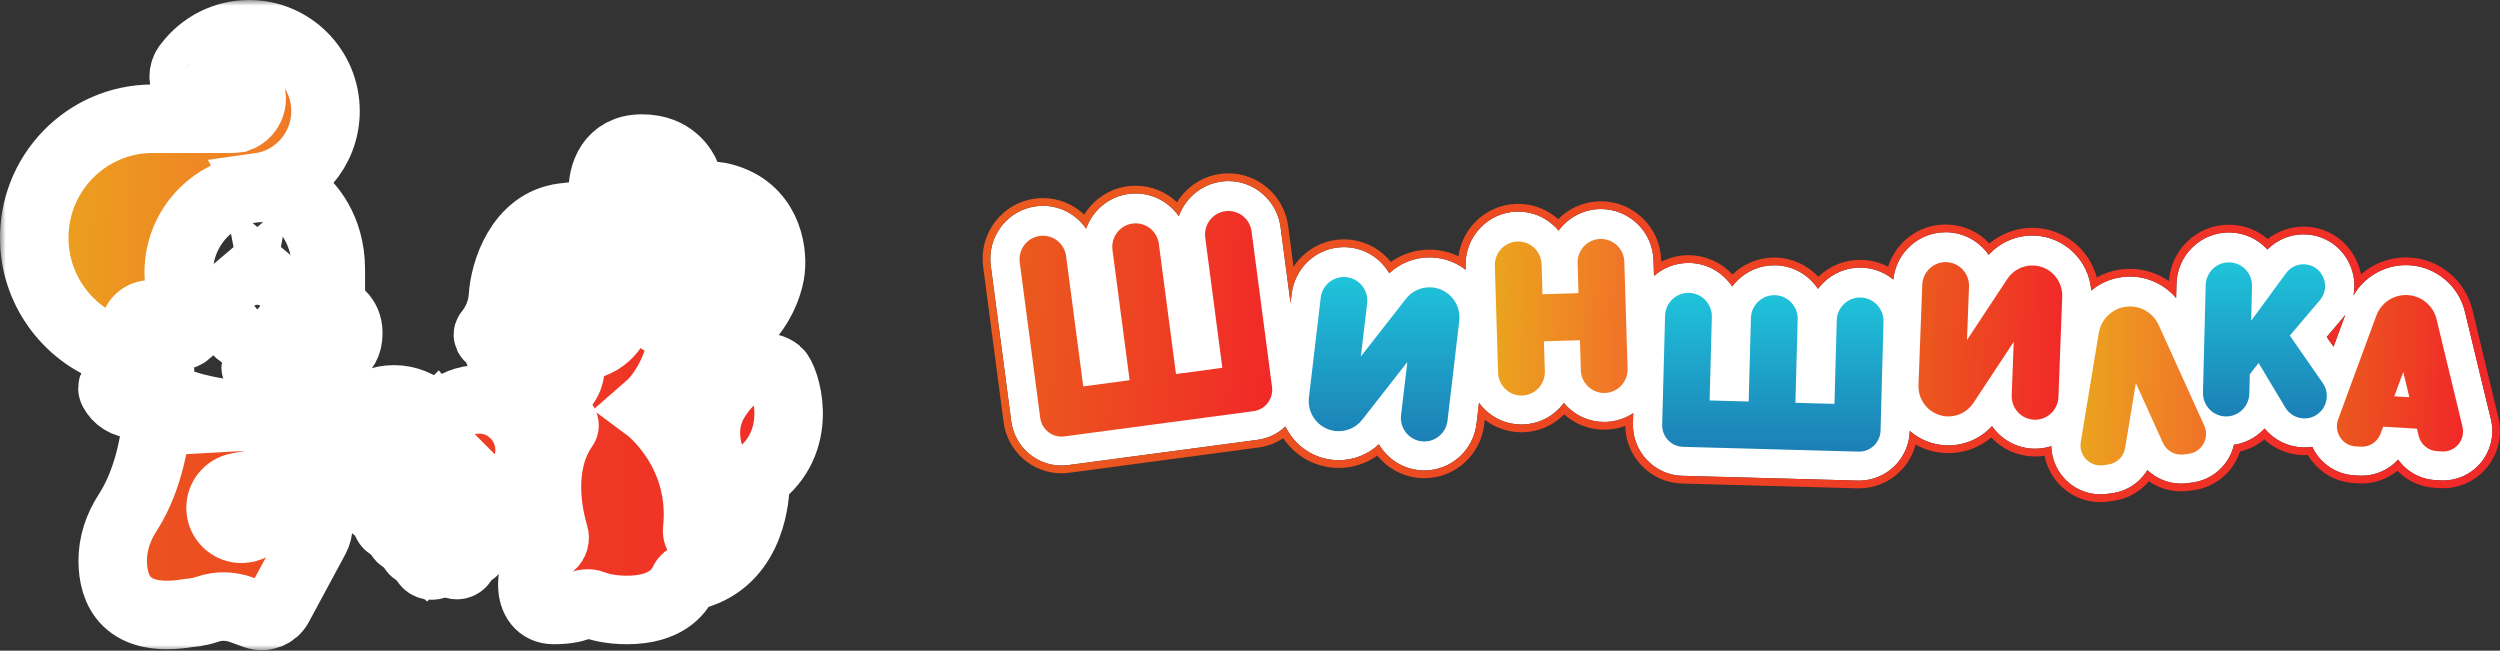 <svg width="219" height="57" viewBox="0 0 219 57" fill="none" xmlns="http://www.w3.org/2000/svg">
<rect x="0" y="0" width="219" height="57" fill="#333333" stroke="none"/>
<g clip-path="url(#clip0)">
<path d="M218.203 36.728L215.933 27.324C215.661 26.197 215.05 25.21 214.167 24.469C213.285 23.729 212.212 23.301 211.065 23.235C210.963 23.228 210.857 23.225 210.755 23.225H210.754C208.853 23.225 207.107 24.258 206.163 25.872C206.16 25.89 206.155 25.906 206.152 25.924C206.147 25.922 206.143 25.919 206.138 25.917C206.147 25.902 206.155 25.887 206.163 25.872C206.336 24.989 206.237 24.058 205.855 23.191C205.148 21.596 203.632 20.577 201.898 20.532C201.86 20.532 201.822 20.53 201.784 20.53C200.596 20.53 199.455 21.016 198.625 21.855C198.609 21.837 198.593 21.82 198.577 21.802C197.732 20.906 196.591 20.396 195.365 20.365C195.326 20.365 195.287 20.364 195.248 20.364C194.046 20.364 192.908 20.829 192.046 21.674C191.182 22.521 190.69 23.655 190.659 24.868L190.628 26.102C189.63 24.932 188.159 24.227 186.583 24.227C186.35 24.227 186.114 24.243 185.882 24.273C184.885 24.407 183.964 24.81 183.196 25.448C182.997 22.843 180.877 20.739 178.223 20.638C178.157 20.635 178.092 20.635 178.026 20.635C176.56 20.635 175.183 21.254 174.209 22.322C173.409 21.175 172.106 20.404 170.611 20.347C170.552 20.346 170.494 20.345 170.434 20.345C168.056 20.345 166.101 22.138 165.853 24.484C165.069 23.837 164.1 23.472 163.069 23.444C163.029 23.442 162.985 23.442 162.944 23.442C161.739 23.442 160.599 23.909 159.733 24.756C159.559 24.925 159.4 25.107 159.256 25.298C158.453 24.092 157.101 23.282 155.551 23.24C155.511 23.239 155.469 23.239 155.426 23.239C154.221 23.239 153.081 23.704 152.216 24.551C152.042 24.72 151.883 24.902 151.738 25.093C150.935 23.889 149.583 23.077 148.033 23.035C147.993 23.034 147.95 23.034 147.908 23.034C146.791 23.034 145.729 23.436 144.891 24.169L144.849 22.81C144.811 21.57 144.298 20.421 143.4 19.571C142.537 18.759 141.417 18.312 140.243 18.312C140.196 18.312 140.148 18.312 140.101 18.313C138.633 18.36 137.344 19.095 136.533 20.201C136.416 20.058 136.288 19.924 136.153 19.795C135.291 18.982 134.171 18.536 132.995 18.536C132.948 18.536 132.901 18.536 132.852 18.537C131.623 18.575 130.48 19.094 129.637 19.997C128.794 20.899 128.35 22.08 128.387 23.319L128.397 23.636C127.662 23.062 126.784 22.697 125.836 22.583C125.634 22.559 125.428 22.547 125.224 22.547C123.899 22.547 122.654 23.045 121.703 23.935C121.597 23.756 121.479 23.582 121.349 23.415C120.587 22.442 119.494 21.825 118.271 21.68C118.091 21.658 117.907 21.647 117.725 21.647C115.392 21.647 113.426 23.406 113.151 25.739L113.054 26.56L112.177 19.894C111.875 17.596 109.911 15.863 107.61 15.863H107.609C107.407 15.863 107.203 15.877 107.001 15.904C105.782 16.067 104.697 16.698 103.949 17.681C103.653 18.069 103.424 18.492 103.265 18.939C102.426 17.729 101.032 16.947 99.486 16.947C99.284 16.947 99.079 16.961 98.878 16.986C97.112 17.223 95.709 18.442 95.144 20.026C94.304 18.813 92.911 18.03 91.363 18.03C91.161 18.03 90.956 18.043 90.755 18.071C89.534 18.233 88.45 18.864 87.701 19.849C86.952 20.833 86.63 22.052 86.792 23.281L88.584 36.899C88.875 39.114 90.766 40.782 92.983 40.782C93.179 40.782 93.376 40.77 93.57 40.743L110.15 38.532C111.082 38.408 111.933 38 112.604 37.362C113.349 38.91 114.838 40.057 116.658 40.274C116.86 40.298 117.066 40.31 117.27 40.31C118.595 40.31 119.841 39.812 120.793 38.922C120.898 39.101 121.015 39.275 121.146 39.442C121.907 40.415 123 41.032 124.223 41.179C124.403 41.2 124.588 41.211 124.769 41.211C127.102 41.211 129.068 39.451 129.343 37.118L129.56 35.285C129.712 35.496 129.885 35.696 130.075 35.882C130.94 36.723 132.077 37.187 133.28 37.187C133.327 37.187 133.374 37.187 133.421 37.185C134.652 37.148 135.795 36.629 136.638 35.726C136.765 35.59 136.884 35.447 136.991 35.3C137.095 35.424 137.206 35.542 137.322 35.656C138.187 36.499 139.324 36.963 140.527 36.963C140.574 36.963 140.621 36.963 140.669 36.962C141.558 36.934 142.38 36.654 143.071 36.192L143.047 37.091C143.014 38.285 143.446 39.419 144.262 40.286C145.078 41.153 146.18 41.648 147.366 41.681L162.737 42.099C162.778 42.099 162.818 42.1 162.859 42.1C164.02 42.1 165.119 41.651 165.953 40.835C166.789 40.017 167.266 38.924 167.297 37.751C168.184 38.523 169.297 38.968 170.486 39.013C170.552 39.014 170.616 39.016 170.681 39.016C172.149 39.016 173.526 38.397 174.499 37.329C175.3 38.474 176.603 39.247 178.098 39.303C178.157 39.305 178.215 39.306 178.273 39.306C178.769 39.306 179.246 39.229 179.693 39.084C179.718 40.063 180.071 41.01 180.711 41.772C181.532 42.747 182.729 43.306 183.993 43.306C184.183 43.306 184.375 43.294 184.564 43.268L185.004 43.21C186.327 43.033 187.45 42.274 188.111 41.184C188.897 41.926 189.948 42.363 191.063 42.363C191.252 42.363 191.442 42.351 191.629 42.327L192.068 42.267C193.416 42.088 194.614 41.266 195.272 40.067C195.465 39.719 195.605 39.347 195.694 38.966C196.64 38.825 197.516 38.39 198.214 37.707C198.271 37.651 198.326 37.594 198.38 37.536C199.206 38.549 200.427 39.157 201.755 39.191C201.795 39.192 201.834 39.192 201.873 39.192C202.104 39.192 202.332 39.175 202.555 39.139C202.64 39.327 202.74 39.508 202.853 39.682C203.597 40.827 204.852 41.559 206.208 41.637L206.651 41.663C206.735 41.669 206.818 41.671 206.902 41.671C208.127 41.671 209.274 41.139 210.076 40.263C210.816 41.302 211.991 41.977 213.322 42.055L213.766 42.081C213.851 42.085 213.936 42.088 214.019 42.088C215.347 42.088 216.58 41.484 217.402 40.432C218.224 39.38 218.517 38.029 218.203 36.728ZM203.823 29.515L205.17 27.932C205.256 27.83 205.336 27.726 205.41 27.62C205.416 27.622 205.421 27.625 205.427 27.628L204.418 30.372L203.823 29.515Z" fill="white"/>
<path d="M107.611 15.863C109.911 15.863 111.875 17.596 112.177 19.894L113.054 26.56L113.151 25.739C113.426 23.406 115.393 21.647 117.725 21.647C117.907 21.647 118.091 21.658 118.271 21.68C119.494 21.825 120.587 22.442 121.35 23.415C121.479 23.582 121.598 23.756 121.703 23.935C122.654 23.045 123.899 22.547 125.224 22.547C125.428 22.547 125.634 22.559 125.836 22.583C126.784 22.697 127.662 23.062 128.397 23.636L128.388 23.319C128.35 22.08 128.795 20.9 129.637 19.997C130.481 19.094 131.623 18.575 132.853 18.537C132.901 18.536 132.948 18.536 132.995 18.536C134.171 18.536 135.291 18.982 136.153 19.795C136.288 19.924 136.416 20.058 136.533 20.201C137.345 19.095 138.633 18.36 140.101 18.314C140.148 18.312 140.196 18.312 140.244 18.312C141.418 18.312 142.538 18.759 143.4 19.571C144.298 20.421 144.811 21.57 144.849 22.81L144.891 24.169C145.729 23.436 146.791 23.034 147.908 23.034C147.95 23.034 147.993 23.034 148.034 23.035C149.584 23.077 150.935 23.889 151.739 25.093C151.883 24.902 152.042 24.72 152.216 24.551C153.081 23.704 154.221 23.239 155.426 23.239C155.469 23.239 155.511 23.239 155.551 23.24C157.101 23.282 158.453 24.092 159.256 25.298C159.401 25.107 159.56 24.925 159.733 24.756C160.599 23.909 161.739 23.442 162.944 23.442C162.986 23.442 163.029 23.442 163.069 23.444C164.1 23.472 165.069 23.837 165.854 24.484C166.102 22.138 168.056 20.345 170.435 20.345C170.494 20.345 170.552 20.346 170.611 20.347C172.106 20.404 173.409 21.175 174.21 22.322C175.183 21.254 176.56 20.635 178.026 20.635C178.092 20.635 178.157 20.635 178.223 20.638C180.877 20.739 182.997 22.843 183.196 25.448C183.965 24.81 184.885 24.407 185.882 24.273C186.114 24.243 186.35 24.227 186.583 24.227C188.159 24.227 189.631 24.932 190.628 26.102L190.659 24.868C190.69 23.655 191.182 22.521 192.046 21.674C192.908 20.829 194.046 20.364 195.248 20.364C195.287 20.364 195.326 20.365 195.365 20.365C196.592 20.396 197.732 20.906 198.577 21.802C198.593 21.82 198.609 21.837 198.625 21.855C199.456 21.016 200.596 20.53 201.785 20.53C201.822 20.53 201.86 20.532 201.898 20.532C203.632 20.577 205.148 21.596 205.855 23.191C206.237 24.058 206.336 24.989 206.163 25.872C206.155 25.887 206.147 25.902 206.138 25.917C206.143 25.919 206.147 25.922 206.152 25.924C206.156 25.906 206.16 25.89 206.163 25.872C207.107 24.258 208.853 23.225 210.754 23.225H210.755C210.858 23.225 210.963 23.228 211.065 23.235C212.212 23.301 213.285 23.729 214.168 24.469C215.05 25.21 215.661 26.197 215.933 27.324L218.203 36.728C218.517 38.029 218.224 39.38 217.402 40.432C216.58 41.484 215.347 42.088 214.019 42.088C213.936 42.088 213.851 42.085 213.766 42.081L213.323 42.055C211.991 41.977 210.816 41.302 210.076 40.263C209.274 41.139 208.127 41.671 206.902 41.671C206.818 41.671 206.735 41.669 206.651 41.663L206.208 41.637C204.852 41.559 203.597 40.827 202.853 39.682C202.74 39.508 202.64 39.327 202.555 39.139C202.332 39.175 202.104 39.192 201.873 39.192C201.834 39.192 201.795 39.192 201.755 39.191C200.427 39.157 199.206 38.549 198.38 37.536C198.326 37.594 198.271 37.651 198.214 37.707C197.516 38.39 196.64 38.825 195.694 38.966C195.605 39.347 195.465 39.719 195.272 40.067C194.614 41.266 193.416 42.088 192.069 42.267L191.629 42.327C191.442 42.351 191.252 42.363 191.063 42.363C189.949 42.363 188.897 41.926 188.112 41.184C187.45 42.274 186.327 43.033 185.004 43.21L184.564 43.268C184.376 43.294 184.183 43.306 183.993 43.306C182.729 43.306 181.532 42.747 180.711 41.772C180.071 41.01 179.718 40.063 179.694 39.084C179.246 39.229 178.769 39.306 178.273 39.306C178.215 39.306 178.157 39.305 178.098 39.303C176.603 39.247 175.3 38.474 174.499 37.329C173.526 38.397 172.149 39.016 170.681 39.016C170.616 39.016 170.552 39.014 170.486 39.013C169.297 38.968 168.184 38.523 167.297 37.751C167.266 38.924 166.789 40.017 165.953 40.835C165.119 41.651 164.021 42.1 162.859 42.1C162.818 42.1 162.778 42.099 162.738 42.099L147.366 41.681C146.18 41.648 145.078 41.153 144.263 40.286C143.446 39.419 143.015 38.285 143.047 37.091L143.071 36.192C142.38 36.654 141.558 36.934 140.67 36.962C140.621 36.963 140.574 36.963 140.527 36.963C139.324 36.963 138.187 36.499 137.322 35.656C137.206 35.542 137.095 35.424 136.992 35.3C136.884 35.447 136.765 35.59 136.638 35.726C135.795 36.629 134.652 37.148 133.421 37.185C133.374 37.187 133.327 37.187 133.28 37.187C132.078 37.187 130.94 36.723 130.075 35.882C129.885 35.696 129.712 35.496 129.56 35.285L129.343 37.118C129.068 39.452 127.102 41.211 124.769 41.211C124.588 41.211 124.404 41.2 124.223 41.179C123.001 41.032 121.908 40.415 121.146 39.442C121.015 39.275 120.898 39.101 120.793 38.922C119.841 39.812 118.595 40.31 117.27 40.31C117.066 40.31 116.86 40.298 116.658 40.274C114.839 40.057 113.349 38.91 112.604 37.362C111.933 38 111.082 38.408 110.15 38.532L93.57 40.743C93.376 40.77 93.179 40.782 92.984 40.782C90.766 40.782 88.876 39.114 88.584 36.899L86.792 23.281C86.63 22.052 86.952 20.833 87.702 19.849C88.45 18.864 89.535 18.233 90.756 18.071C90.957 18.043 91.161 18.03 91.364 18.03C92.911 18.03 94.304 18.813 95.144 20.026C95.709 18.442 97.112 17.223 98.879 16.986C99.079 16.961 99.284 16.947 99.486 16.947C101.032 16.947 102.426 17.729 103.265 18.939C103.424 18.492 103.654 18.069 103.949 17.681C104.697 16.698 105.782 16.067 107.001 15.904C107.204 15.877 107.407 15.863 107.609 15.863H107.611ZM204.418 30.372L205.427 27.628C205.421 27.625 205.416 27.623 205.41 27.62C205.336 27.726 205.256 27.83 205.17 27.932L203.824 29.515L204.418 30.372ZM107.611 15.185H107.609C107.378 15.185 107.143 15.2 106.912 15.231C105.513 15.418 104.271 16.142 103.414 17.269C103.303 17.415 103.2 17.565 103.105 17.72C102.133 16.797 100.841 16.269 99.486 16.269C99.258 16.269 99.025 16.284 98.793 16.314C97.189 16.528 95.805 17.451 94.982 18.803C94.01 17.881 92.719 17.352 91.364 17.352C91.13 17.352 90.895 17.367 90.666 17.398C89.266 17.585 88.023 18.309 87.166 19.437C86.309 20.563 85.938 21.96 86.124 23.37L87.916 36.988C88.252 39.538 90.43 41.461 92.984 41.461C93.217 41.461 93.445 41.446 93.662 41.415L110.238 39.204C111.027 39.1 111.765 38.819 112.411 38.383C113.357 39.803 114.864 40.743 116.579 40.947C116.805 40.975 117.038 40.989 117.27 40.989C118.495 40.989 119.672 40.609 120.654 39.909C121.525 40.997 122.762 41.687 124.143 41.852C124.349 41.877 124.56 41.89 124.769 41.89C127.443 41.89 129.697 39.873 130.012 37.198L130.063 36.766C130.984 37.479 132.106 37.865 133.28 37.865C133.333 37.865 133.387 37.865 133.441 37.864C134.802 37.822 136.067 37.268 137.022 36.302C137.993 37.168 139.227 37.641 140.527 37.641C140.58 37.641 140.633 37.641 140.688 37.64C141.267 37.622 141.835 37.509 142.372 37.307C142.394 38.596 142.887 39.812 143.774 40.753C144.712 41.751 145.982 42.321 147.348 42.359L162.719 42.777L162.728 42.777H162.738C162.754 42.777 162.77 42.777 162.787 42.778C162.811 42.778 162.835 42.778 162.859 42.778C164.196 42.778 165.462 42.261 166.423 41.322C167.1 40.659 167.573 39.838 167.806 38.94C168.61 39.399 169.511 39.655 170.461 39.691L170.466 39.691L170.472 39.691C170.545 39.693 170.613 39.694 170.681 39.694C172.06 39.694 173.392 39.202 174.438 38.324C175.383 39.333 176.672 39.928 178.072 39.981L178.077 39.982L178.083 39.982C178.149 39.983 178.211 39.985 178.273 39.985C178.555 39.985 178.834 39.963 179.108 39.919C179.269 40.759 179.643 41.552 180.197 42.21C181.146 43.338 182.529 43.985 183.993 43.985C184.218 43.985 184.441 43.97 184.655 43.94L185.092 43.882C186.337 43.717 187.451 43.1 188.242 42.159C189.069 42.732 190.047 43.042 191.063 43.042C191.281 43.042 191.501 43.027 191.716 42.999L192.159 42.939C193.716 42.732 195.101 41.781 195.862 40.396C196.009 40.129 196.132 39.846 196.229 39.553C197.009 39.368 197.731 39.007 198.353 38.492C199.27 39.343 200.47 39.837 201.738 39.869C201.781 39.871 201.827 39.871 201.873 39.871C201.973 39.871 202.072 39.868 202.171 39.862C202.209 39.927 202.249 39.991 202.29 40.054C203.15 41.378 204.6 42.224 206.169 42.315L206.612 42.34C206.706 42.346 206.805 42.35 206.902 42.35C208.035 42.35 209.135 41.953 210.016 41.244C210.873 42.125 212.029 42.658 213.283 42.733L213.727 42.758L213.731 42.758L213.734 42.759C213.84 42.764 213.933 42.766 214.019 42.766C215.555 42.766 216.981 42.069 217.932 40.852C218.883 39.633 219.221 38.072 218.858 36.568L216.588 27.164C216.282 25.895 215.594 24.783 214.599 23.948C213.604 23.113 212.395 22.632 211.104 22.557C211 22.55 210.88 22.547 210.755 22.547C209.296 22.547 207.9 23.09 206.823 24.03C206.748 23.651 206.63 23.278 206.47 22.916C205.657 21.078 203.912 19.905 201.915 19.854L201.906 19.853H201.898C201.883 19.853 201.868 19.853 201.853 19.853C201.83 19.852 201.807 19.852 201.785 19.852C200.653 19.852 199.54 20.241 198.646 20.935C197.734 20.157 196.594 19.718 195.382 19.687L195.374 19.687H195.365C195.35 19.687 195.334 19.686 195.318 19.686C195.295 19.686 195.271 19.685 195.248 19.685C193.869 19.685 192.565 20.219 191.576 21.188C190.64 22.105 190.084 23.317 189.996 24.622C189.002 23.929 187.815 23.548 186.583 23.548C186.327 23.548 186.063 23.565 185.797 23.6C185.047 23.701 184.331 23.939 183.681 24.3C183.021 21.856 180.849 20.059 178.249 19.96C178.171 19.957 178.097 19.957 178.026 19.957C176.648 19.957 175.317 20.449 174.271 21.327C173.326 20.318 172.038 19.723 170.637 19.669L170.632 19.669L170.626 19.669C170.559 19.668 170.498 19.666 170.435 19.666C168.088 19.666 166.079 21.199 165.399 23.37C164.693 22.995 163.909 22.788 163.088 22.765C163.044 22.764 162.993 22.764 162.944 22.764C161.573 22.764 160.275 23.291 159.285 24.248C158.327 23.218 156.99 22.601 155.57 22.562C155.526 22.56 155.477 22.56 155.426 22.56C154.054 22.56 152.756 23.087 151.767 24.044C150.809 23.013 149.471 22.396 148.052 22.357C148.008 22.356 147.957 22.355 147.908 22.355C147.075 22.355 146.259 22.554 145.527 22.927L145.522 22.789C145.479 21.368 144.889 20.049 143.862 19.077C142.873 18.146 141.589 17.634 140.244 17.634C140.19 17.634 140.135 17.634 140.082 17.635C138.716 17.678 137.448 18.239 136.502 19.198C135.528 18.331 134.29 17.858 132.995 17.858C132.942 17.858 132.889 17.858 132.834 17.859C131.422 17.903 130.113 18.497 129.146 19.533C128.384 20.348 127.907 21.361 127.76 22.448C127.183 22.17 126.561 21.987 125.916 21.91C125.689 21.882 125.456 21.868 125.224 21.868C124 21.868 122.823 22.248 121.842 22.948C120.966 21.858 119.73 21.17 118.35 21.006C118.145 20.981 117.934 20.969 117.725 20.969C115.896 20.969 114.263 21.912 113.313 23.365L112.845 19.805C112.499 17.171 110.249 15.185 107.611 15.185Z" fill="url(#paint0_linear)"/>
<path d="M109.638 20.273L111.43 33.892C111.567 34.928 110.843 35.88 109.813 36.017L93.233 38.229C92.203 38.366 91.258 37.637 91.122 36.601L89.329 22.982C89.181 21.853 89.97 20.816 91.091 20.667L91.091 20.667C92.213 20.517 93.243 21.311 93.391 22.44L94.892 33.847L98.954 33.305L97.453 21.899C97.304 20.769 98.093 19.733 99.215 19.583L99.215 19.583C100.336 19.434 101.366 20.228 101.514 21.357L103.016 32.763L107.077 32.221L105.576 20.815C105.428 19.686 106.216 18.649 107.338 18.5L107.338 18.5C108.459 18.35 109.489 19.144 109.638 20.273Z" fill="url(#paint1_linear)"/>
<path d="M164.993 28.179L164.737 37.721C164.709 38.766 163.845 39.59 162.807 39.562L147.435 39.144C146.397 39.116 145.578 38.246 145.606 37.201L145.862 27.659C145.892 26.521 146.834 25.622 147.965 25.653L147.965 25.653C149.096 25.684 149.988 26.632 149.958 27.77L149.762 35.081L153.184 35.174L153.38 27.863C153.41 26.725 154.352 25.827 155.483 25.858H155.483C156.614 25.888 157.506 26.836 157.475 27.975L157.279 35.285L160.701 35.378L160.897 28.068C160.928 26.929 161.869 26.031 163 26.062L163 26.062C164.131 26.092 165.023 27.04 164.993 28.179Z" fill="url(#paint2_linear)"/>
<path d="M127.831 28.12L126.801 36.854C126.667 37.985 125.648 38.793 124.525 38.659H124.525C123.401 38.525 122.599 37.499 122.732 36.368L123.282 31.713L119.332 36.764C118.767 37.488 117.868 37.863 116.96 37.754H116.96C115.52 37.582 114.492 36.268 114.663 34.818L115.694 26.084C115.827 24.953 116.846 24.145 117.97 24.28L117.97 24.28C119.093 24.414 119.896 25.44 119.762 26.571L119.213 31.226L123.162 26.174C123.727 25.451 124.626 25.076 125.534 25.184H125.534C126.974 25.357 128.002 26.671 127.831 28.12Z" fill="url(#paint3_linear)"/>
<path d="M180.65 25.996L180.319 34.785C180.276 35.923 179.325 36.811 178.195 36.768H178.195C177.064 36.724 176.182 35.767 176.225 34.629L176.402 29.944L172.868 35.299C172.362 36.066 171.496 36.512 170.582 36.477V36.477C169.134 36.422 168.004 35.195 168.059 33.736L168.389 24.947C168.432 23.809 169.384 22.921 170.514 22.964L170.514 22.964C171.645 23.008 172.527 23.965 172.484 25.103L172.307 29.788L175.841 24.433C176.347 23.666 177.213 23.22 178.127 23.255H178.127C179.575 23.31 180.705 24.537 180.65 25.996Z" fill="url(#paint4_linear)"/>
<path d="M191.733 39.752L191.293 39.811C190.532 39.913 189.793 39.502 189.474 38.798L187.1 33.561L186.162 39.24C186.036 40.003 185.429 40.593 184.668 40.695L184.228 40.754C183.064 40.909 182.083 39.887 182.275 38.721L183.852 29.175C184.052 27.966 185.012 27.03 186.219 26.87L186.219 26.87C187.426 26.709 188.595 27.36 189.101 28.475L193.093 37.279C193.58 38.354 192.897 39.597 191.733 39.752Z" fill="url(#paint5_linear)"/>
<path d="M215.714 37.377L213.444 27.973C213.301 27.377 212.973 26.863 212.528 26.491C212.084 26.118 211.523 25.884 210.916 25.849C209.701 25.777 208.581 26.514 208.159 27.663L204.82 36.738C204.413 37.846 205.185 39.036 206.357 39.105L206.8 39.131C207.566 39.175 208.272 38.711 208.54 37.986L208.762 37.38L211.724 37.553L211.875 38.182C212.057 38.933 212.705 39.477 213.472 39.522L213.914 39.548C215.086 39.616 215.99 38.525 215.714 37.377ZM209.741 34.719L210.526 32.587L211.058 34.796L209.741 34.719Z" fill="url(#paint6_linear)"/>
<path d="M142.29 22.929L142.576 32.301C142.61 33.438 141.721 34.39 140.591 34.425C139.461 34.46 138.515 33.565 138.48 32.427L138.4 29.803L135.248 29.9L135.328 32.525C135.363 33.662 134.474 34.614 133.343 34.649C132.213 34.684 131.268 33.789 131.233 32.651L130.947 23.28C130.913 22.142 131.802 21.19 132.932 21.155C133.496 21.138 134.015 21.352 134.399 21.714C134.78 22.075 135.025 22.584 135.042 23.153L135.122 25.777L138.275 25.68L138.195 23.056C138.16 21.918 139.049 20.966 140.18 20.931C140.744 20.914 141.263 21.129 141.646 21.49C142.028 21.852 142.273 22.36 142.29 22.929Z" fill="url(#paint7_linear)"/>
<path d="M200.194 35.702L197.853 31.796L197.084 32.788L197.041 34.487C197.013 35.616 196.081 36.508 194.96 36.479H194.96C193.838 36.451 192.953 35.512 192.981 34.384L193.218 24.975C193.247 23.846 194.179 22.955 195.3 22.983C196.421 23.012 197.307 23.95 197.279 25.079L197.202 28.095L200.261 23.924C200.628 23.423 201.215 23.134 201.833 23.15L201.833 23.15C203.427 23.191 204.261 25.076 203.224 26.296L200.589 29.396L203.475 33.557C204.394 34.882 203.425 36.696 201.82 36.655H201.82C201.152 36.638 200.539 36.279 200.194 35.702Z" fill="url(#paint8_linear)"/>
</g>
<path d="M10.271 33.558C10.237 33.566 10.201 33.572 10.165 33.576C10.163 33.576 10.161 33.578 10.157 33.578C9.979 33.634 9.849 33.803 9.849 34.001C9.849 34.055 9.859 34.107 9.877 34.156C9.883 34.172 9.891 34.188 9.899 34.204C9.899 34.208 9.901 34.21 9.905 34.214C10.265 34.918 10.996 35.399 11.839 35.399C13.042 35.399 14.015 34.419 14.015 33.212V32.38C14.015 31.972 13.902 31.589 13.71 31.261C13.486 30.885 13.156 30.583 12.759 30.398C12.685 30.376 12.615 30.348 12.549 30.313C12.051 30.068 11.717 29.544 11.737 28.951C11.763 28.144 12.435 27.512 13.24 27.538C13.736 27.556 14.167 27.822 14.415 28.212C14.413 28.476 14.495 28.721 14.639 28.921C14.847 29.218 15.19 29.418 15.582 29.432C16.251 29.456 16.811 28.929 16.833 28.259C16.841 28.043 16.791 27.838 16.697 27.661C16.697 27.657 16.695 27.655 16.693 27.651C16.673 27.619 16.653 27.586 16.635 27.552C16.635 27.55 16.635 27.548 16.631 27.548C16.01 26.463 15.656 25.205 15.656 23.863C15.656 19.848 18.835 16.579 22.8 16.462C22.79 16.438 22.778 16.414 22.766 16.39C26.015 15.931 28.515 13.123 28.515 9.728C28.515 6.013 25.519 3 21.821 3C19.663 3 17.746 4.026 16.521 5.62C16.519 5.622 16.515 5.626 16.513 5.631C16.423 5.727 16.343 5.836 16.281 5.953C16.277 5.959 16.275 5.963 16.273 5.967C16.116 6.269 16.05 6.623 16.12 6.997C16.238 7.619 16.737 8.12 17.355 8.231C17.902 8.329 18.408 8.14 18.753 7.788C18.853 7.685 18.939 7.569 19.007 7.442C19.009 7.44 19.009 7.438 19.009 7.438C19.389 7.033 19.956 6.81 20.57 6.907C21.329 7.025 21.933 7.653 22.032 8.418C22.142 9.267 21.653 10.018 20.933 10.304C20.931 10.304 20.931 10.304 20.929 10.306C20.756 10.374 20.568 10.4 20.382 10.4H13.376C7.517 10.4 2.793 15.283 3.007 21.222C3.169 25.704 6.198 29.5 10.291 30.792C10.303 30.796 10.317 30.8 10.329 30.804C10.371 30.819 10.414 30.831 10.457 30.843C10.495 30.861 10.536 30.877 10.578 30.889C10.736 30.963 10.878 31.066 10.998 31.193C11.072 31.269 11.138 31.356 11.192 31.448C11.318 31.66 11.39 31.907 11.39 32.173C11.39 32.318 11.368 32.457 11.328 32.588C11.18 33.077 10.776 33.453 10.271 33.558Z" fill="url(#paint9_linear)"/>
<path d="M25.429 34.138C27.428 34.037 27.965 31.983 28.082 31.358C28.845 31.346 30.514 31.191 30.514 29.178C30.514 27.697 29.403 27.188 28.979 27.047V23.61C28.979 19.898 26.97 17.921 26.362 17.408C26.272 17.332 26.138 17.351 26.07 17.447C26.009 17.532 26.024 17.65 26.104 17.719C26.652 18.192 28.579 20.106 28.579 23.61V27.365L28.74 27.397C28.796 27.408 30.113 27.684 30.113 29.178C30.113 30.408 29.434 30.956 27.912 30.956L27.732 30.956L27.712 31.136C27.701 31.242 27.402 33.74 25.276 33.74C23.514 33.74 22.941 32.597 22.786 32.156C22.752 32.061 22.655 32.005 22.558 32.026C22.439 32.051 22.37 32.176 22.412 32.29C22.599 32.798 23.235 34.018 25.008 34.132C24.809 34.718 24.177 36.195 22.849 36.315C22.793 36.32 22.747 36.351 22.716 36.393C20.476 36.404 17.808 36.101 15.11 35.058C14.511 34.826 13.862 35.237 13.819 35.88C13.683 37.922 13.159 41.871 11.17 44.933C10.357 46.184 9.869 47.628 9.873 49.123C9.88 51.636 10.988 54.638 16.568 53.693C16.568 53.693 17.304 53.668 18.209 53.36C19.161 53.036 20.197 53.069 21.143 53.412L22.361 53.853C23.145 54.137 24.018 53.803 24.415 53.066L27.604 47.15C28.393 45.685 27.492 43.877 25.853 43.636C25.39 43.568 24.921 43.703 24.565 44.007L22.354 45.888C22.042 46.153 21.651 46.305 21.244 46.322L21.222 46.322C20.184 46.363 19.321 45.528 19.321 44.484C19.321 43.607 19.936 42.852 20.791 42.68L26.078 41.617C27.262 41.379 28.145 40.38 28.243 39.17C28.381 37.462 26.934 36.062 25.24 36.249C24.832 36.294 24.391 36.33 23.927 36.356C24.87 35.747 25.301 34.558 25.429 34.138Z" fill="url(#paint10_linear)"/>
<path d="M19.987 27.132C19.987 28.549 21.13 29.698 22.54 29.698C23.949 29.698 25.092 28.549 25.092 27.132C25.092 26.341 24.735 25.633 24.175 25.162C24.193 25.258 24.203 25.357 24.203 25.46C24.203 26.383 23.458 27.132 22.54 27.132C21.621 27.132 20.876 26.383 20.876 25.46C20.876 25.357 20.886 25.258 20.904 25.162C20.344 25.633 19.987 26.341 19.987 27.132Z" fill="url(#paint11_linear)"/>
<path d="M56.336 18.381C56.336 18.381 57.925 16.362 60.147 15.463C59.869 14.778 58.898 13.013 56.236 13.013C53.471 13.013 52.741 15.304 52.809 16.906C54.298 17.141 55.259 17.735 56.336 18.381Z" fill="url(#paint12_linear)"/>
<path d="M68.111 32.57C67.445 31.998 64.943 31.395 62.707 34.917C60.777 37.958 62.579 41.174 63.105 41.997C63.199 42.14 63.265 42.297 63.299 42.464C63.531 43.599 63.537 44.62 63.469 45.41C63.429 45.879 63.221 46.302 62.907 46.612C62.593 46.922 62.172 47.121 61.704 47.149C61.328 47.173 61.029 46.849 61.069 46.473C61.824 39.489 56.735 35.722 56.735 35.722C58.971 33.778 59.672 30.489 59.672 30.489C65.577 30.221 67.311 25.491 67.511 23.646C67.711 21.802 67.111 18.312 63.375 17.306C59.638 16.3 56.335 20.494 56.335 20.494C54.6 19.454 53.166 18.548 49.329 19.051C45.492 19.554 44.191 23.847 44.058 25.96C43.954 27.591 43.158 28.722 42.797 29.154C42.757 29.203 42.739 29.259 42.739 29.317C42.739 29.392 42.773 29.468 42.837 29.519C43.166 29.78 43.42 30.127 43.566 30.523C43.738 30.996 44.118 31.769 44.959 32.803C47.293 35.152 49.964 32.234 49.964 32.234C49.929 34.784 46.426 35.293 46.426 35.293C47.345 36.919 48.534 37.098 49.217 37.042C49.401 37.026 49.521 37.237 49.415 37.388C47.025 40.808 48.088 45.334 48.552 46.864C48.644 47.172 48.554 47.508 48.31 47.717C46.022 49.685 46.066 53.433 48.494 53.433C49.779 53.433 50.472 53.231 50.842 53.03C51.173 52.851 51.559 52.807 51.909 52.942C52.498 53.167 53.495 53.433 54.934 53.433C58.349 53.433 59.5 51.794 59.858 51.002C59.976 50.74 60.209 50.551 60.487 50.488C65.491 49.369 66.112 44.231 66.176 42.462C66.188 42.094 66.352 41.743 66.636 41.51C70.547 38.286 68.756 33.119 68.111 32.57ZM57.682 26.462C57.754 26.413 57.824 26.365 57.891 26.319C59.086 25.502 59.284 25.272 59.712 23.73C59.786 23.463 59.868 23.157 59.962 22.803C59.962 22.801 59.964 22.797 59.964 22.795C60.134 22.159 60.349 21.649 60.577 21.245C61.159 20.204 61.82 19.842 61.994 19.759C62.006 19.756 62.014 19.752 62.022 19.747C62.032 19.743 62.038 19.741 62.038 19.741C63.579 19.188 65.735 19.826 65.443 22.909C65.009 27.504 61.139 27.973 59.438 28.343C57.806 28.696 56.819 27.263 57.682 26.462ZM50.88 30.344C50.922 30.34 50.962 30.334 51.002 30.328C51.044 30.322 51.084 30.314 51.124 30.306C51.205 30.29 51.283 30.27 51.359 30.245C51.407 30.231 51.453 30.213 51.499 30.197C51.527 30.187 51.553 30.175 51.581 30.165C51.583 30.163 51.587 30.161 51.589 30.161C51.625 30.145 51.659 30.129 51.693 30.113C51.729 30.096 51.765 30.076 51.799 30.058C51.829 30.042 51.857 30.024 51.887 30.006C52.061 29.903 52.221 29.776 52.364 29.634C52.392 29.605 52.418 29.579 52.446 29.549C52.644 29.328 52.806 29.07 52.916 28.784C52.928 28.752 52.94 28.72 52.95 28.688C52.962 28.655 52.972 28.623 52.982 28.591C52.99 28.563 52.998 28.535 53.004 28.506C53.014 28.472 53.022 28.44 53.028 28.406C53.042 28.339 53.054 28.271 53.062 28.203C53.066 28.178 53.068 28.152 53.07 28.126C53.072 28.11 53.074 28.094 53.074 28.078C53.08 28.015 53.082 27.953 53.082 27.89C53.082 26.504 51.945 25.385 50.556 25.427C50.796 25.665 50.946 25.995 50.946 26.361C50.946 26.407 50.942 26.453 50.938 26.502C50.876 27.106 50.388 27.601 49.787 27.667C49.167 27.735 48.62 27.363 48.42 26.824C48.264 27.146 48.178 27.508 48.178 27.89C48.178 27.953 48.18 28.015 48.186 28.078C48.186 28.094 48.188 28.11 48.19 28.126C48.192 28.152 48.194 28.178 48.198 28.203C48.206 28.271 48.218 28.339 48.232 28.406C48.238 28.44 48.246 28.472 48.256 28.506C48.262 28.535 48.27 28.563 48.278 28.591C48.288 28.623 48.298 28.655 48.31 28.688C48.32 28.72 48.332 28.752 48.344 28.784C48.454 29.07 48.616 29.328 48.815 29.549C48.843 29.579 48.869 29.605 48.897 29.634C49.041 29.776 49.201 29.903 49.373 30.008C49.403 30.026 49.431 30.042 49.461 30.058C49.495 30.076 49.531 30.096 49.567 30.113C49.601 30.129 49.635 30.145 49.671 30.161C49.673 30.161 49.677 30.163 49.679 30.165C49.707 30.175 49.733 30.187 49.761 30.197C49.807 30.213 49.853 30.231 49.901 30.245C49.978 30.27 50.056 30.29 50.136 30.306C50.176 30.314 50.216 30.322 50.258 30.328C50.298 30.334 50.338 30.34 50.38 30.344C48.36 30.207 46.787 28.45 46.937 26.355C47.065 24.588 48.458 23.127 50.21 22.933C52.444 22.686 54.333 24.437 54.333 26.633C54.333 28.603 52.81 30.213 50.88 30.344Z" fill="url(#paint13_linear)"/>
<path d="M37.301 44.916C37.183 44.795 37.025 44.737 36.869 44.737C36.711 44.737 36.553 44.795 36.434 44.916L35.133 46.224C35.017 46.341 34.953 46.496 34.953 46.661C34.953 46.826 35.017 46.981 35.133 47.098C35.364 47.331 35.77 47.331 36 47.098L37.301 45.79C37.541 45.548 37.541 45.158 37.301 44.916Z" fill="url(#paint14_linear)"/>
<path d="M38.439 46.933C38.587 46.784 38.645 46.575 38.607 46.381C38.587 46.263 38.531 46.152 38.439 46.059C38.347 45.967 38.237 45.91 38.119 45.89C38.081 45.882 38.043 45.878 38.005 45.878C37.848 45.878 37.69 45.938 37.57 46.059L36.807 46.826L36.269 47.367C36.153 47.484 36.089 47.639 36.089 47.804C36.089 47.969 36.153 48.124 36.269 48.241C36.501 48.472 36.906 48.474 37.138 48.241L37.674 47.704L38.439 46.933Z" fill="url(#paint15_linear)"/>
<path d="M39.724 47.505C39.704 47.386 39.648 47.276 39.556 47.183C39.464 47.091 39.354 47.034 39.236 47.014C39.198 47.006 39.16 47.002 39.122 47.002C38.966 47.002 38.807 47.062 38.687 47.183L37.925 47.95L37.386 48.491C37.27 48.608 37.206 48.763 37.206 48.928C37.206 49.093 37.27 49.248 37.386 49.365C37.618 49.596 38.023 49.598 38.255 49.365L38.791 48.828L39.556 48.057C39.704 47.908 39.762 47.698 39.724 47.505Z" fill="url(#paint16_linear)"/>
<path d="M42.517 43.823L38.83 40.1C38.658 39.925 38.376 39.925 38.203 40.1L36.404 41.907C35.889 42.424 35.051 42.424 34.536 41.907C34.022 41.39 34.022 40.547 34.536 40.029L37.947 36.6L37.635 36.286C36.772 35.418 35.639 34.986 34.508 34.986C33.375 34.986 32.244 35.418 31.382 36.286C29.654 38.023 29.654 40.838 31.382 42.573L33.698 44.902C33.716 44.88 33.734 44.86 33.754 44.84L35.055 43.531C35.239 43.346 35.483 43.243 35.743 43.243C36.004 43.243 36.25 43.346 36.434 43.531C36.666 43.763 36.756 44.085 36.706 44.387C37.007 44.336 37.325 44.427 37.557 44.66C37.793 44.898 37.883 45.226 37.825 45.532C38.131 45.475 38.458 45.566 38.692 45.801C38.924 46.035 39.014 46.359 38.962 46.661C39.264 46.609 39.585 46.699 39.817 46.933C39.991 47.106 40.085 47.333 40.099 47.565L40.74 48.209C40.962 48.434 41.324 48.434 41.546 48.209C41.771 47.985 41.771 47.621 41.546 47.398L40.285 46.128C40.195 46.037 40.195 45.888 40.285 45.797C40.331 45.753 40.389 45.729 40.45 45.729C40.51 45.729 40.568 45.753 40.614 45.797L41.877 47.068C42.091 47.285 42.467 47.285 42.683 47.068C42.791 46.959 42.852 46.814 42.852 46.661C42.852 46.508 42.791 46.363 42.683 46.254L41.414 44.98C41.326 44.892 41.326 44.751 41.414 44.662C41.458 44.618 41.516 44.596 41.572 44.596C41.629 44.596 41.687 44.618 41.731 44.662L43 45.938C43.222 46.162 43.584 46.162 43.806 45.938C44.029 45.713 44.029 45.349 43.806 45.125L42.517 43.823Z" fill="url(#paint17_linear)"/>
<path d="M34.935 46.147L34.94 46.151C34.956 46.133 34.973 46.114 34.989 46.097C34.973 46.114 34.954 46.131 34.935 46.147Z" fill="url(#paint18_linear)"/>
<path d="M37.193 48.417L37.197 48.422C37.214 48.403 37.23 48.384 37.247 48.368C37.23 48.384 37.212 48.401 37.193 48.417Z" fill="url(#paint19_linear)"/>
<path d="M38.845 36.288L38.242 36.896L38.24 36.894L34.829 40.321C34.475 40.678 34.475 41.257 34.829 41.613C35.184 41.97 35.76 41.97 36.114 41.613L37.912 39.806C38.246 39.47 38.789 39.47 39.123 39.806L43.489 44.196L44.496 43.183L45.1 42.573C46.826 40.839 46.826 38.023 45.1 36.288C43.373 34.551 40.572 34.551 38.845 36.288Z" fill="url(#paint20_linear)"/>
<path d="M39.949 48.05C39.911 48.14 39.855 48.225 39.781 48.299L39.183 48.903L39.617 49.34C39.833 49.555 40.208 49.555 40.424 49.34C40.532 49.231 40.592 49.086 40.592 48.933C40.592 48.78 40.532 48.635 40.424 48.527L39.949 48.05Z" fill="url(#paint21_linear)"/>
<path d="M36.178 43.787C36.062 43.67 35.908 43.606 35.744 43.606C35.58 43.606 35.426 43.67 35.309 43.787L34.008 45.095C33.962 45.144 33.924 45.196 33.896 45.252C33.78 45.484 33.816 45.775 34.008 45.969C34.118 46.077 34.263 46.138 34.407 46.146C34.577 46.158 34.749 46.097 34.877 45.969L36.178 44.66C36.419 44.419 36.419 44.029 36.178 43.787Z" fill="url(#paint22_linear)"/>
<mask id="path-25-outside-1" maskUnits="userSpaceOnUse" x="0" y="0" width="73" height="57" fill="black">
<rect fill="white" width="73" height="57"/>
<path d="M10.271 33.558C10.237 33.566 10.201 33.572 10.165 33.576C10.163 33.576 10.161 33.578 10.157 33.578C9.979 33.634 9.849 33.803 9.849 34.001C9.849 34.055 9.859 34.107 9.877 34.156C9.883 34.172 9.891 34.188 9.899 34.204C9.899 34.208 9.901 34.21 9.905 34.214C10.265 34.918 10.996 35.399 11.839 35.399C13.042 35.399 14.015 34.419 14.015 33.212V32.38C14.015 31.972 13.902 31.589 13.71 31.261C13.486 30.885 13.156 30.583 12.759 30.398C12.685 30.376 12.615 30.348 12.549 30.313C12.051 30.068 11.717 29.544 11.737 28.951C11.763 28.144 12.435 27.512 13.24 27.538C13.736 27.556 14.167 27.822 14.415 28.212C14.413 28.476 14.495 28.721 14.639 28.921C14.847 29.218 15.19 29.418 15.582 29.432C16.251 29.456 16.811 28.929 16.833 28.259C16.841 28.043 16.791 27.838 16.697 27.661C16.697 27.657 16.695 27.655 16.693 27.651C16.673 27.619 16.653 27.586 16.635 27.552C16.635 27.55 16.635 27.548 16.631 27.548C16.01 26.463 15.656 25.205 15.656 23.863C15.656 19.848 18.835 16.579 22.8 16.462C22.79 16.438 22.778 16.414 22.766 16.39C26.015 15.931 28.515 13.123 28.515 9.728C28.515 6.013 25.519 3 21.821 3C19.663 3 17.746 4.026 16.521 5.62C16.519 5.622 16.515 5.626 16.513 5.631C16.423 5.727 16.343 5.836 16.281 5.953C16.277 5.959 16.275 5.963 16.273 5.967C16.116 6.269 16.05 6.623 16.12 6.997C16.238 7.619 16.737 8.12 17.355 8.231C17.902 8.329 18.408 8.14 18.753 7.788C18.853 7.685 18.939 7.569 19.007 7.442C19.009 7.44 19.009 7.438 19.009 7.438C19.389 7.033 19.956 6.81 20.57 6.907C21.329 7.025 21.933 7.653 22.032 8.418C22.142 9.267 21.653 10.018 20.933 10.304C20.931 10.304 20.931 10.304 20.929 10.306C20.756 10.374 20.568 10.4 20.382 10.4H13.376C7.517 10.4 2.793 15.283 3.007 21.222C3.169 25.704 6.198 29.5 10.291 30.792C10.303 30.796 10.317 30.8 10.329 30.804C10.371 30.819 10.414 30.831 10.457 30.843C10.495 30.861 10.536 30.877 10.578 30.889C10.736 30.963 10.878 31.066 10.998 31.193C11.072 31.269 11.138 31.356 11.192 31.448C11.318 31.66 11.39 31.907 11.39 32.173C11.39 32.318 11.368 32.457 11.328 32.588C11.18 33.077 10.776 33.453 10.271 33.558Z"/>
<path d="M25.428 34.138C27.427 34.037 27.965 31.983 28.082 31.358C28.845 31.346 30.513 31.191 30.513 29.178C30.513 27.697 29.403 27.188 28.979 27.047V23.61C28.979 19.898 26.97 17.921 26.361 17.408C26.272 17.332 26.138 17.351 26.07 17.446C26.009 17.532 26.024 17.65 26.103 17.719C26.652 18.192 28.578 20.106 28.578 23.61V27.365L28.74 27.397C28.796 27.408 30.113 27.684 30.113 29.178C30.113 30.408 29.434 30.956 27.911 30.956L27.732 30.956L27.712 31.136C27.7 31.242 27.401 33.74 25.275 33.74C23.513 33.74 22.941 32.597 22.785 32.156C22.752 32.061 22.655 32.005 22.557 32.026C22.438 32.051 22.37 32.176 22.412 32.29C22.599 32.798 23.234 34.018 25.008 34.132C24.808 34.718 24.177 36.195 22.848 36.315C22.793 36.32 22.747 36.351 22.715 36.393C20.476 36.404 17.807 36.101 15.11 35.058C14.511 34.826 13.862 35.237 13.819 35.88C13.683 37.922 13.159 41.871 11.17 44.933C10.357 46.184 9.869 47.628 9.873 49.123C9.88 51.636 10.988 54.638 16.568 53.693C16.568 53.693 17.303 53.668 18.208 53.36C19.16 53.036 20.197 53.069 21.143 53.412L22.361 53.853C23.145 54.137 24.017 53.803 24.414 53.066L27.603 47.15C28.392 45.685 27.492 43.877 25.852 43.636C25.39 43.568 24.921 43.703 24.564 44.007L22.353 45.888C22.042 46.153 21.651 46.305 21.243 46.322L21.222 46.322C20.184 46.363 19.32 45.528 19.32 44.484C19.32 43.607 19.936 42.852 20.791 42.68L26.077 41.617C27.262 41.379 28.145 40.38 28.243 39.17C28.381 37.462 26.933 36.062 25.239 36.249C24.832 36.294 24.391 36.33 23.927 36.356C24.87 35.747 25.301 34.558 25.428 34.138Z"/>
<path d="M19.987 27.132C19.987 28.549 21.13 29.698 22.54 29.698C23.949 29.698 25.092 28.549 25.092 27.132C25.092 26.341 24.735 25.633 24.175 25.162C24.193 25.258 24.203 25.357 24.203 25.46C24.203 26.383 23.458 27.132 22.54 27.132C21.621 27.132 20.876 26.383 20.876 25.46C20.876 25.357 20.886 25.258 20.904 25.162C20.344 25.633 19.987 26.341 19.987 27.132Z"/>
<path d="M56.336 18.381C56.336 18.381 57.925 16.362 60.147 15.463C59.869 14.778 58.898 13.013 56.236 13.013C53.471 13.013 52.74 15.304 52.809 16.906C54.298 17.141 55.259 17.735 56.336 18.381Z"/>
<path d="M68.112 32.57C67.445 31.998 64.943 31.395 62.707 34.917C60.777 37.958 62.579 41.174 63.105 41.997C63.199 42.14 63.265 42.297 63.299 42.464C63.531 43.599 63.537 44.62 63.469 45.41C63.429 45.879 63.221 46.302 62.907 46.612C62.593 46.922 62.172 47.121 61.704 47.149C61.328 47.173 61.029 46.849 61.069 46.473C61.824 39.489 56.736 35.722 56.736 35.722C58.971 33.778 59.672 30.489 59.672 30.489C65.577 30.221 67.311 25.491 67.511 23.646C67.711 21.802 67.111 18.312 63.375 17.306C59.638 16.3 56.335 20.494 56.335 20.494C54.6 19.454 53.166 18.548 49.329 19.051C45.492 19.554 44.191 23.847 44.059 25.96C43.954 27.591 43.158 28.722 42.797 29.154C42.757 29.203 42.739 29.259 42.739 29.317C42.739 29.392 42.773 29.468 42.837 29.519C43.166 29.78 43.42 30.127 43.566 30.523C43.738 30.996 44.118 31.769 44.959 32.803C47.293 35.152 49.964 32.234 49.964 32.234C49.93 34.784 46.426 35.293 46.426 35.293C47.345 36.919 48.534 37.098 49.217 37.042C49.401 37.026 49.521 37.237 49.415 37.388C47.025 40.808 48.088 45.334 48.552 46.864C48.645 47.172 48.554 47.508 48.31 47.717C46.022 49.685 46.066 53.433 48.494 53.433C49.779 53.433 50.472 53.231 50.842 53.03C51.173 52.851 51.559 52.807 51.909 52.942C52.498 53.167 53.495 53.433 54.934 53.433C58.349 53.433 59.5 51.794 59.858 51.002C59.976 50.74 60.209 50.551 60.487 50.488C65.491 49.369 66.112 44.231 66.176 42.462C66.188 42.094 66.352 41.743 66.636 41.51C70.548 38.286 68.756 33.119 68.112 32.57ZM57.682 26.462C57.754 26.413 57.825 26.365 57.891 26.319C59.086 25.502 59.284 25.272 59.712 23.73C59.786 23.463 59.868 23.157 59.962 22.803C59.962 22.801 59.964 22.797 59.964 22.795C60.135 22.159 60.349 21.649 60.577 21.245C61.159 20.204 61.82 19.842 61.994 19.759C62.006 19.756 62.014 19.752 62.022 19.747C62.032 19.743 62.038 19.741 62.038 19.741C63.58 19.188 65.735 19.826 65.443 22.909C65.009 27.504 61.139 27.973 59.438 28.343C57.806 28.696 56.82 27.263 57.682 26.462ZM50.88 30.344C50.922 30.34 50.962 30.334 51.002 30.328C51.045 30.322 51.085 30.314 51.125 30.306C51.205 30.29 51.283 30.27 51.359 30.245C51.407 30.231 51.453 30.213 51.499 30.197C51.527 30.187 51.553 30.175 51.581 30.165C51.583 30.163 51.587 30.161 51.589 30.161C51.625 30.145 51.659 30.129 51.693 30.113C51.729 30.096 51.765 30.076 51.799 30.058C51.829 30.042 51.857 30.024 51.887 30.006C52.061 29.903 52.222 29.776 52.364 29.634C52.392 29.605 52.418 29.579 52.446 29.549C52.644 29.328 52.806 29.07 52.916 28.784C52.928 28.752 52.94 28.72 52.95 28.688C52.962 28.655 52.972 28.623 52.982 28.591C52.99 28.563 52.998 28.535 53.004 28.506C53.014 28.472 53.022 28.44 53.028 28.406C53.042 28.339 53.054 28.271 53.062 28.203C53.066 28.178 53.068 28.152 53.07 28.126C53.072 28.11 53.074 28.094 53.074 28.078C53.08 28.015 53.082 27.953 53.082 27.89C53.082 26.504 51.945 25.385 50.556 25.427C50.796 25.665 50.947 25.995 50.947 26.361C50.947 26.407 50.943 26.453 50.938 26.502C50.876 27.106 50.388 27.601 49.788 27.667C49.167 27.736 48.62 27.363 48.42 26.824C48.264 27.146 48.178 27.508 48.178 27.89C48.178 27.953 48.18 28.015 48.186 28.078C48.186 28.094 48.188 28.11 48.19 28.126C48.192 28.152 48.194 28.178 48.198 28.203C48.206 28.271 48.218 28.339 48.232 28.406C48.238 28.44 48.246 28.472 48.256 28.506C48.262 28.535 48.27 28.563 48.278 28.591C48.288 28.623 48.298 28.655 48.31 28.688C48.32 28.72 48.332 28.752 48.344 28.784C48.454 29.07 48.617 29.328 48.815 29.549C48.843 29.579 48.869 29.605 48.897 29.634C49.041 29.776 49.201 29.903 49.373 30.008C49.403 30.026 49.431 30.042 49.461 30.058C49.495 30.076 49.531 30.096 49.567 30.113C49.601 30.129 49.635 30.145 49.671 30.161C49.673 30.161 49.677 30.163 49.679 30.165C49.707 30.175 49.733 30.187 49.761 30.197C49.807 30.213 49.853 30.231 49.902 30.245C49.978 30.27 50.056 30.29 50.136 30.306C50.176 30.314 50.216 30.322 50.258 30.328C50.298 30.334 50.338 30.34 50.38 30.344C48.36 30.207 46.787 28.45 46.937 26.355C47.065 24.588 48.458 23.127 50.21 22.933C52.444 22.686 54.333 24.437 54.333 26.633C54.333 28.603 52.81 30.213 50.88 30.344Z"/>
<path d="M37.301 44.916C37.183 44.795 37.025 44.737 36.869 44.737C36.711 44.737 36.553 44.795 36.435 44.916L35.133 46.224C35.017 46.341 34.953 46.496 34.953 46.661C34.953 46.826 35.017 46.981 35.133 47.098C35.364 47.331 35.77 47.331 36 47.098L37.301 45.789C37.541 45.548 37.541 45.158 37.301 44.916Z"/>
<path d="M38.438 46.933C38.587 46.784 38.645 46.575 38.607 46.381C38.587 46.263 38.531 46.152 38.438 46.059C38.346 45.967 38.236 45.91 38.118 45.89C38.08 45.882 38.042 45.878 38.004 45.878C37.848 45.878 37.69 45.938 37.57 46.059L36.269 47.367C36.153 47.484 36.088 47.639 36.088 47.804C36.088 47.969 36.153 48.124 36.269 48.241C36.501 48.472 36.905 48.474 37.137 48.241L37.674 47.704L38.438 46.933Z"/>
<path d="M39.724 47.505C39.705 47.386 39.648 47.276 39.556 47.183C39.464 47.09 39.354 47.034 39.236 47.014C39.198 47.006 39.16 47.002 39.122 47.002C38.966 47.002 38.808 47.062 38.688 47.183L37.386 48.491C37.27 48.608 37.206 48.763 37.206 48.928C37.206 49.093 37.27 49.248 37.386 49.365C37.619 49.596 38.023 49.598 38.255 49.365L38.792 48.828L39.556 48.057C39.705 47.908 39.763 47.698 39.724 47.505Z"/>
<path d="M38.83 40.1C38.658 39.925 38.376 39.925 38.204 40.1L36.404 41.907C35.89 42.424 35.051 42.424 34.536 41.907C34.022 41.39 34.022 40.547 34.536 40.029L37.947 36.6L37.635 36.286C36.772 35.418 35.639 34.986 34.508 34.986C33.376 34.986 32.245 35.418 31.382 36.286C29.654 38.023 29.654 40.838 31.382 42.573L33.698 44.902C33.716 44.88 33.734 44.86 33.754 44.84L35.055 43.531C35.239 43.346 35.483 43.243 35.744 43.243C36.004 43.243 36.25 43.346 36.434 43.531C36.666 43.763 36.756 44.085 36.706 44.387C37.007 44.336 37.325 44.427 37.557 44.66C37.793 44.898 37.883 45.226 37.825 45.532C38.132 45.475 38.458 45.566 38.692 45.802C38.924 46.035 39.014 46.359 38.962 46.661C39.265 46.609 39.585 46.699 39.817 46.933C39.991 47.106 40.085 47.333 40.099 47.565L40.74 48.209C40.962 48.434 41.324 48.434 41.547 48.209C41.771 47.985 41.771 47.621 41.547 47.398L40.285 46.128C40.195 46.037 40.195 45.888 40.285 45.798C40.331 45.753 40.39 45.729 40.45 45.729C40.51 45.729 40.568 45.753 40.614 45.798L41.877 47.068C42.091 47.285 42.467 47.285 42.684 47.068C42.792 46.959 42.852 46.814 42.852 46.661C42.852 46.508 42.792 46.363 42.684 46.254L41.414 44.98C41.326 44.892 41.326 44.751 41.414 44.662C41.459 44.618 41.517 44.596 41.573 44.596C41.629 44.596 41.687 44.618 41.731 44.662L43 45.938C43.222 46.162 43.584 46.162 43.807 45.938C44.029 45.713 44.029 45.349 43.807 45.125L38.83 40.1Z"/>
<path d="M34.935 46.147L34.94 46.151C34.956 46.132 34.972 46.114 34.988 46.097C34.972 46.114 34.954 46.13 34.935 46.147Z"/>
<path d="M37.193 48.417L37.197 48.421C37.213 48.403 37.23 48.384 37.246 48.368C37.23 48.384 37.211 48.4 37.193 48.417Z"/>
<path d="M38.844 36.288L38.242 36.896L38.24 36.894L34.829 40.321C34.474 40.678 34.474 41.257 34.829 41.613C35.183 41.97 35.76 41.97 36.114 41.613L37.911 39.806C38.246 39.47 38.788 39.47 39.123 39.806L43.488 44.196L44.495 43.183L45.1 42.573C46.825 40.839 46.825 38.023 45.1 36.288C43.372 34.551 40.572 34.551 38.844 36.288Z"/>
<path d="M39.95 48.05C39.911 48.14 39.855 48.225 39.781 48.299L39.183 48.903L39.617 49.34C39.834 49.555 40.208 49.555 40.424 49.34C40.532 49.231 40.592 49.086 40.592 48.933C40.592 48.78 40.532 48.635 40.424 48.527L39.95 48.05Z"/>
<path d="M36.178 43.787C36.062 43.67 35.908 43.606 35.744 43.606C35.58 43.606 35.426 43.67 35.31 43.787L34.008 45.095C33.962 45.144 33.924 45.196 33.896 45.252C33.78 45.484 33.816 45.775 34.008 45.969C34.119 46.077 34.263 46.138 34.407 46.146C34.577 46.158 34.749 46.097 34.877 45.969L36.178 44.66C36.419 44.419 36.419 44.029 36.178 43.787Z"/>
</mask>
<path d="M10.271 33.558C10.237 33.566 10.201 33.572 10.165 33.576C10.163 33.576 10.161 33.578 10.157 33.578C9.979 33.634 9.849 33.803 9.849 34.001C9.849 34.055 9.859 34.107 9.877 34.156C9.883 34.172 9.891 34.188 9.899 34.204C9.899 34.208 9.901 34.21 9.905 34.214C10.265 34.918 10.996 35.399 11.839 35.399C13.042 35.399 14.015 34.419 14.015 33.212V32.38C14.015 31.972 13.902 31.589 13.71 31.261C13.486 30.885 13.156 30.583 12.759 30.398C12.685 30.376 12.615 30.348 12.549 30.313C12.051 30.068 11.717 29.544 11.737 28.951C11.763 28.144 12.435 27.512 13.24 27.538C13.736 27.556 14.167 27.822 14.415 28.212C14.413 28.476 14.495 28.721 14.639 28.921C14.847 29.218 15.19 29.418 15.582 29.432C16.251 29.456 16.811 28.929 16.833 28.259C16.841 28.043 16.791 27.838 16.697 27.661C16.697 27.657 16.695 27.655 16.693 27.651C16.673 27.619 16.653 27.586 16.635 27.552C16.635 27.55 16.635 27.548 16.631 27.548C16.01 26.463 15.656 25.205 15.656 23.863C15.656 19.848 18.835 16.579 22.8 16.462C22.79 16.438 22.778 16.414 22.766 16.39C26.015 15.931 28.515 13.123 28.515 9.728C28.515 6.013 25.519 3 21.821 3C19.663 3 17.746 4.026 16.521 5.62C16.519 5.622 16.515 5.626 16.513 5.631C16.423 5.727 16.343 5.836 16.281 5.953C16.277 5.959 16.275 5.963 16.273 5.967C16.116 6.269 16.05 6.623 16.12 6.997C16.238 7.619 16.737 8.12 17.355 8.231C17.902 8.329 18.408 8.14 18.753 7.788C18.853 7.685 18.939 7.569 19.007 7.442C19.009 7.44 19.009 7.438 19.009 7.438C19.389 7.033 19.956 6.81 20.57 6.907C21.329 7.025 21.933 7.653 22.032 8.418C22.142 9.267 21.653 10.018 20.933 10.304C20.931 10.304 20.931 10.304 20.929 10.306C20.756 10.374 20.568 10.4 20.382 10.4H13.376C7.517 10.4 2.793 15.283 3.007 21.222C3.169 25.704 6.198 29.5 10.291 30.792C10.303 30.796 10.317 30.8 10.329 30.804C10.371 30.819 10.414 30.831 10.457 30.843C10.495 30.861 10.536 30.877 10.578 30.889C10.736 30.963 10.878 31.066 10.998 31.193C11.072 31.269 11.138 31.356 11.192 31.448C11.318 31.66 11.39 31.907 11.39 32.173C11.39 32.318 11.368 32.457 11.328 32.588C11.18 33.077 10.776 33.453 10.271 33.558Z" stroke="white" stroke-width="6" mask="url(#path-25-outside-1)"/>
<path d="M25.428 34.138C27.427 34.037 27.965 31.983 28.082 31.358C28.845 31.346 30.513 31.191 30.513 29.178C30.513 27.697 29.403 27.188 28.979 27.047V23.61C28.979 19.898 26.97 17.921 26.361 17.408C26.272 17.332 26.138 17.351 26.07 17.446C26.009 17.532 26.024 17.65 26.103 17.719C26.652 18.192 28.578 20.106 28.578 23.61V27.365L28.74 27.397C28.796 27.408 30.113 27.684 30.113 29.178C30.113 30.408 29.434 30.956 27.911 30.956L27.732 30.956L27.712 31.136C27.7 31.242 27.401 33.74 25.275 33.74C23.513 33.74 22.941 32.597 22.785 32.156C22.752 32.061 22.655 32.005 22.557 32.026C22.438 32.051 22.37 32.176 22.412 32.29C22.599 32.798 23.234 34.018 25.008 34.132C24.808 34.718 24.177 36.195 22.848 36.315C22.793 36.32 22.747 36.351 22.715 36.393C20.476 36.404 17.807 36.101 15.11 35.058C14.511 34.826 13.862 35.237 13.819 35.88C13.683 37.922 13.159 41.871 11.17 44.933C10.357 46.184 9.869 47.628 9.873 49.123C9.88 51.636 10.988 54.638 16.568 53.693C16.568 53.693 17.303 53.668 18.208 53.36C19.16 53.036 20.197 53.069 21.143 53.412L22.361 53.853C23.145 54.137 24.017 53.803 24.414 53.066L27.603 47.15C28.392 45.685 27.492 43.877 25.852 43.636C25.39 43.568 24.921 43.703 24.564 44.007L22.353 45.888C22.042 46.153 21.651 46.305 21.243 46.322L21.222 46.322C20.184 46.363 19.32 45.528 19.32 44.484C19.32 43.607 19.936 42.852 20.791 42.68L26.077 41.617C27.262 41.379 28.145 40.38 28.243 39.17C28.381 37.462 26.933 36.062 25.239 36.249C24.832 36.294 24.391 36.33 23.927 36.356C24.87 35.747 25.301 34.558 25.428 34.138Z" stroke="white" stroke-width="6" mask="url(#path-25-outside-1)"/>
<path d="M19.987 27.132C19.987 28.549 21.13 29.698 22.54 29.698C23.949 29.698 25.092 28.549 25.092 27.132C25.092 26.341 24.735 25.633 24.175 25.162C24.193 25.258 24.203 25.357 24.203 25.46C24.203 26.383 23.458 27.132 22.54 27.132C21.621 27.132 20.876 26.383 20.876 25.46C20.876 25.357 20.886 25.258 20.904 25.162C20.344 25.633 19.987 26.341 19.987 27.132Z" stroke="white" stroke-width="6" mask="url(#path-25-outside-1)"/>
<path d="M56.336 18.381C56.336 18.381 57.925 16.362 60.147 15.463C59.869 14.778 58.898 13.013 56.236 13.013C53.471 13.013 52.74 15.304 52.809 16.906C54.298 17.141 55.259 17.735 56.336 18.381Z" stroke="white" stroke-width="6" mask="url(#path-25-outside-1)"/>
<path d="M68.112 32.57C67.445 31.998 64.943 31.395 62.707 34.917C60.777 37.958 62.579 41.174 63.105 41.997C63.199 42.14 63.265 42.297 63.299 42.464C63.531 43.599 63.537 44.62 63.469 45.41C63.429 45.879 63.221 46.302 62.907 46.612C62.593 46.922 62.172 47.121 61.704 47.149C61.328 47.173 61.029 46.849 61.069 46.473C61.824 39.489 56.736 35.722 56.736 35.722C58.971 33.778 59.672 30.489 59.672 30.489C65.577 30.221 67.311 25.491 67.511 23.646C67.711 21.802 67.111 18.312 63.375 17.306C59.638 16.3 56.335 20.494 56.335 20.494C54.6 19.454 53.166 18.548 49.329 19.051C45.492 19.554 44.191 23.847 44.059 25.96C43.954 27.591 43.158 28.722 42.797 29.154C42.757 29.203 42.739 29.259 42.739 29.317C42.739 29.392 42.773 29.468 42.837 29.519C43.166 29.78 43.42 30.127 43.566 30.523C43.738 30.996 44.118 31.769 44.959 32.803C47.293 35.152 49.964 32.234 49.964 32.234C49.93 34.784 46.426 35.293 46.426 35.293C47.345 36.919 48.534 37.098 49.217 37.042C49.401 37.026 49.521 37.237 49.415 37.388C47.025 40.808 48.088 45.334 48.552 46.864C48.645 47.172 48.554 47.508 48.31 47.717C46.022 49.685 46.066 53.433 48.494 53.433C49.779 53.433 50.472 53.231 50.842 53.03C51.173 52.851 51.559 52.807 51.909 52.942C52.498 53.167 53.495 53.433 54.934 53.433C58.349 53.433 59.5 51.794 59.858 51.002C59.976 50.74 60.209 50.551 60.487 50.488C65.491 49.369 66.112 44.231 66.176 42.462C66.188 42.094 66.352 41.743 66.636 41.51C70.548 38.286 68.756 33.119 68.112 32.57ZM57.682 26.462C57.754 26.413 57.825 26.365 57.891 26.319C59.086 25.502 59.284 25.272 59.712 23.73C59.786 23.463 59.868 23.157 59.962 22.803C59.962 22.801 59.964 22.797 59.964 22.795C60.135 22.159 60.349 21.649 60.577 21.245C61.159 20.204 61.82 19.842 61.994 19.759C62.006 19.756 62.014 19.752 62.022 19.747C62.032 19.743 62.038 19.741 62.038 19.741C63.58 19.188 65.735 19.826 65.443 22.909C65.009 27.504 61.139 27.973 59.438 28.343C57.806 28.696 56.82 27.263 57.682 26.462ZM50.88 30.344C50.922 30.34 50.962 30.334 51.002 30.328C51.045 30.322 51.085 30.314 51.125 30.306C51.205 30.29 51.283 30.27 51.359 30.245C51.407 30.231 51.453 30.213 51.499 30.197C51.527 30.187 51.553 30.175 51.581 30.165C51.583 30.163 51.587 30.161 51.589 30.161C51.625 30.145 51.659 30.129 51.693 30.113C51.729 30.096 51.765 30.076 51.799 30.058C51.829 30.042 51.857 30.024 51.887 30.006C52.061 29.903 52.222 29.776 52.364 29.634C52.392 29.605 52.418 29.579 52.446 29.549C52.644 29.328 52.806 29.07 52.916 28.784C52.928 28.752 52.94 28.72 52.95 28.688C52.962 28.655 52.972 28.623 52.982 28.591C52.99 28.563 52.998 28.535 53.004 28.506C53.014 28.472 53.022 28.44 53.028 28.406C53.042 28.339 53.054 28.271 53.062 28.203C53.066 28.178 53.068 28.152 53.07 28.126C53.072 28.11 53.074 28.094 53.074 28.078C53.08 28.015 53.082 27.953 53.082 27.89C53.082 26.504 51.945 25.385 50.556 25.427C50.796 25.665 50.947 25.995 50.947 26.361C50.947 26.407 50.943 26.453 50.938 26.502C50.876 27.106 50.388 27.601 49.788 27.667C49.167 27.736 48.62 27.363 48.42 26.824C48.264 27.146 48.178 27.508 48.178 27.89C48.178 27.953 48.18 28.015 48.186 28.078C48.186 28.094 48.188 28.11 48.19 28.126C48.192 28.152 48.194 28.178 48.198 28.203C48.206 28.271 48.218 28.339 48.232 28.406C48.238 28.44 48.246 28.472 48.256 28.506C48.262 28.535 48.27 28.563 48.278 28.591C48.288 28.623 48.298 28.655 48.31 28.688C48.32 28.72 48.332 28.752 48.344 28.784C48.454 29.07 48.617 29.328 48.815 29.549C48.843 29.579 48.869 29.605 48.897 29.634C49.041 29.776 49.201 29.903 49.373 30.008C49.403 30.026 49.431 30.042 49.461 30.058C49.495 30.076 49.531 30.096 49.567 30.113C49.601 30.129 49.635 30.145 49.671 30.161C49.673 30.161 49.677 30.163 49.679 30.165C49.707 30.175 49.733 30.187 49.761 30.197C49.807 30.213 49.853 30.231 49.902 30.245C49.978 30.27 50.056 30.29 50.136 30.306C50.176 30.314 50.216 30.322 50.258 30.328C50.298 30.334 50.338 30.34 50.38 30.344C48.36 30.207 46.787 28.45 46.937 26.355C47.065 24.588 48.458 23.127 50.21 22.933C52.444 22.686 54.333 24.437 54.333 26.633C54.333 28.603 52.81 30.213 50.88 30.344Z" stroke="white" stroke-width="6" mask="url(#path-25-outside-1)"/>
<path d="M37.301 44.916C37.183 44.795 37.025 44.737 36.869 44.737C36.711 44.737 36.553 44.795 36.435 44.916L35.133 46.224C35.017 46.341 34.953 46.496 34.953 46.661C34.953 46.826 35.017 46.981 35.133 47.098C35.364 47.331 35.77 47.331 36 47.098L37.301 45.789C37.541 45.548 37.541 45.158 37.301 44.916Z" stroke="white" stroke-width="6" mask="url(#path-25-outside-1)"/>
<path d="M38.438 46.933C38.587 46.784 38.645 46.575 38.607 46.381C38.587 46.263 38.531 46.152 38.438 46.059C38.346 45.967 38.236 45.91 38.118 45.89C38.08 45.882 38.042 45.878 38.004 45.878C37.848 45.878 37.69 45.938 37.57 46.059L36.269 47.367C36.153 47.484 36.088 47.639 36.088 47.804C36.088 47.969 36.153 48.124 36.269 48.241C36.501 48.472 36.905 48.474 37.137 48.241L37.674 47.704L38.438 46.933Z" stroke="white" stroke-width="6" mask="url(#path-25-outside-1)"/>
<path d="M39.724 47.505C39.705 47.386 39.648 47.276 39.556 47.183C39.464 47.09 39.354 47.034 39.236 47.014C39.198 47.006 39.16 47.002 39.122 47.002C38.966 47.002 38.808 47.062 38.688 47.183L37.386 48.491C37.27 48.608 37.206 48.763 37.206 48.928C37.206 49.093 37.27 49.248 37.386 49.365C37.619 49.596 38.023 49.598 38.255 49.365L38.792 48.828L39.556 48.057C39.705 47.908 39.763 47.698 39.724 47.505Z" stroke="white" stroke-width="6" mask="url(#path-25-outside-1)"/>
<path d="M38.83 40.1C38.658 39.925 38.376 39.925 38.204 40.1L36.404 41.907C35.89 42.424 35.051 42.424 34.536 41.907C34.022 41.39 34.022 40.547 34.536 40.029L37.947 36.6L37.635 36.286C36.772 35.418 35.639 34.986 34.508 34.986C33.376 34.986 32.245 35.418 31.382 36.286C29.654 38.023 29.654 40.838 31.382 42.573L33.698 44.902C33.716 44.88 33.734 44.86 33.754 44.84L35.055 43.531C35.239 43.346 35.483 43.243 35.744 43.243C36.004 43.243 36.25 43.346 36.434 43.531C36.666 43.763 36.756 44.085 36.706 44.387C37.007 44.336 37.325 44.427 37.557 44.66C37.793 44.898 37.883 45.226 37.825 45.532C38.132 45.475 38.458 45.566 38.692 45.802C38.924 46.035 39.014 46.359 38.962 46.661C39.265 46.609 39.585 46.699 39.817 46.933C39.991 47.106 40.085 47.333 40.099 47.565L40.74 48.209C40.962 48.434 41.324 48.434 41.547 48.209C41.771 47.985 41.771 47.621 41.547 47.398L40.285 46.128C40.195 46.037 40.195 45.888 40.285 45.798C40.331 45.753 40.39 45.729 40.45 45.729C40.51 45.729 40.568 45.753 40.614 45.798L41.877 47.068C42.091 47.285 42.467 47.285 42.684 47.068C42.792 46.959 42.852 46.814 42.852 46.661C42.852 46.508 42.792 46.363 42.684 46.254L41.414 44.98C41.326 44.892 41.326 44.751 41.414 44.662C41.459 44.618 41.517 44.596 41.573 44.596C41.629 44.596 41.687 44.618 41.731 44.662L43 45.938C43.222 46.162 43.584 46.162 43.807 45.938C44.029 45.713 44.029 45.349 43.807 45.125L38.83 40.1Z" stroke="white" stroke-width="6" mask="url(#path-25-outside-1)"/>
<path d="M34.935 46.147L34.94 46.151C34.956 46.132 34.972 46.114 34.988 46.097C34.972 46.114 34.954 46.13 34.935 46.147Z" stroke="white" stroke-width="6" mask="url(#path-25-outside-1)"/>
<path d="M37.193 48.417L37.197 48.421C37.213 48.403 37.23 48.384 37.246 48.368C37.23 48.384 37.211 48.4 37.193 48.417Z" stroke="white" stroke-width="6" mask="url(#path-25-outside-1)"/>
<path d="M38.844 36.288L38.242 36.896L38.24 36.894L34.829 40.321C34.474 40.678 34.474 41.257 34.829 41.613C35.183 41.97 35.76 41.97 36.114 41.613L37.911 39.806C38.246 39.47 38.788 39.47 39.123 39.806L43.488 44.196L44.495 43.183L45.1 42.573C46.825 40.839 46.825 38.023 45.1 36.288C43.372 34.551 40.572 34.551 38.844 36.288Z" stroke="white" stroke-width="6" mask="url(#path-25-outside-1)"/>
<path d="M39.95 48.05C39.911 48.14 39.855 48.225 39.781 48.299L39.183 48.903L39.617 49.34C39.834 49.555 40.208 49.555 40.424 49.34C40.532 49.231 40.592 49.086 40.592 48.933C40.592 48.78 40.532 48.635 40.424 48.527L39.95 48.05Z" stroke="white" stroke-width="6" mask="url(#path-25-outside-1)"/>
<path d="M36.178 43.787C36.062 43.67 35.908 43.606 35.744 43.606C35.58 43.606 35.426 43.67 35.31 43.787L34.008 45.095C33.962 45.144 33.924 45.196 33.896 45.252C33.78 45.484 33.816 45.775 34.008 45.969C34.119 46.077 34.263 46.138 34.407 46.146C34.577 46.158 34.749 46.097 34.877 45.969L36.178 44.66C36.419 44.419 36.419 44.029 36.178 43.787Z" stroke="white" stroke-width="6" mask="url(#path-25-outside-1)"/>
<defs>
<linearGradient id="paint0_linear" x1="86.077" y1="15.185" x2="218.47" y2="43.977" gradientUnits="userSpaceOnUse">
<stop stop-color="#EB5C1E"/>
<stop offset="0" stop-color="#EB5B1E"/>
<stop offset="1" stop-color="#F12828"/>
</linearGradient>
<linearGradient id="paint1_linear" x1="89.311" y1="18.482" x2="112.337" y2="19.697" gradientUnits="userSpaceOnUse">
<stop stop-color="#EB5C1E"/>
<stop offset="0" stop-color="#EB5B1E"/>
<stop offset="1" stop-color="#F12828"/>
</linearGradient>
<linearGradient id="paint2_linear" x1="155.3" y1="25.652" x2="155.3" y2="39.661" gradientUnits="userSpaceOnUse">
<stop stop-color="#1FC4DB"/>
<stop offset="1" stop-color="#1C7EB5"/>
</linearGradient>
<linearGradient id="paint3_linear" x1="121.247" y1="24.265" x2="121.247" y2="38.776" gradientUnits="userSpaceOnUse">
<stop stop-color="#1FC4DB"/>
<stop offset="1" stop-color="#1C7EB5"/>
</linearGradient>
<linearGradient id="paint4_linear" x1="168.057" y1="22.963" x2="181.171" y2="23.527" gradientUnits="userSpaceOnUse">
<stop stop-color="#EB5C1E"/>
<stop offset="0" stop-color="#EB5B1E"/>
<stop offset="1" stop-color="#F12828"/>
</linearGradient>
<linearGradient id="paint5_linear" x1="182.251" y1="26.845" x2="193.71" y2="27.272" gradientUnits="userSpaceOnUse">
<stop stop-color="#EBA51E"/>
<stop offset="1" stop-color="#F17128"/>
</linearGradient>
<linearGradient id="paint6_linear" x1="204.71" y1="25.844" x2="216.224" y2="26.281" gradientUnits="userSpaceOnUse">
<stop stop-color="#EB5C1E"/>
<stop offset="0" stop-color="#EB5B1E"/>
<stop offset="1" stop-color="#F12828"/>
</linearGradient>
<linearGradient id="paint7_linear" x1="130.946" y1="20.93" x2="143.059" y2="21.414" gradientUnits="userSpaceOnUse">
<stop stop-color="#EBA51E"/>
<stop offset="1" stop-color="#F17128"/>
</linearGradient>
<linearGradient id="paint8_linear" x1="198.406" y1="22.983" x2="198.406" y2="36.752" gradientUnits="userSpaceOnUse">
<stop stop-color="#1FC4DB"/>
<stop offset="1" stop-color="#1C7EB5"/>
</linearGradient>
<linearGradient id="paint9_linear" x1="3" y1="3" x2="29.579" y2="3.986" gradientUnits="userSpaceOnUse">
<stop stop-color="#EBA51E"/>
<stop offset="1" stop-color="#F17128"/>
</linearGradient>
<linearGradient id="paint10_linear" x1="-1.206" y1="35.658" x2="76.671" y2="35.658" gradientUnits="userSpaceOnUse">
<stop stop-color="#EB5B1E"/>
<stop offset="1" stop-color="#F12828"/>
</linearGradient>
<linearGradient id="paint11_linear" x1="-1.207" y1="27.43" x2="76.67" y2="27.43" gradientUnits="userSpaceOnUse">
<stop stop-color="#EB5B1E"/>
<stop offset="1" stop-color="#F12828"/>
</linearGradient>
<linearGradient id="paint12_linear" x1="-1.206" y1="15.697" x2="76.671" y2="15.697" gradientUnits="userSpaceOnUse">
<stop stop-color="#EB5B1E"/>
<stop offset="1" stop-color="#F12828"/>
</linearGradient>
<linearGradient id="paint13_linear" x1="-1.207" y1="35.291" x2="76.67" y2="35.291" gradientUnits="userSpaceOnUse">
<stop stop-color="#EB5B1E"/>
<stop offset="1" stop-color="#F12828"/>
</linearGradient>
<linearGradient id="paint14_linear" x1="-1.207" y1="46.005" x2="76.67" y2="46.005" gradientUnits="userSpaceOnUse">
<stop stop-color="#EB5B1E"/>
<stop offset="1" stop-color="#F12828"/>
</linearGradient>
<linearGradient id="paint15_linear" x1="-1.206" y1="47.147" x2="76.671" y2="47.147" gradientUnits="userSpaceOnUse">
<stop stop-color="#EB5B1E"/>
<stop offset="1" stop-color="#F12828"/>
</linearGradient>
<linearGradient id="paint16_linear" x1="-1.207" y1="48.271" x2="76.671" y2="48.271" gradientUnits="userSpaceOnUse">
<stop stop-color="#EB5B1E"/>
<stop offset="1" stop-color="#F12828"/>
</linearGradient>
<linearGradient id="paint17_linear" x1="-1.207" y1="41.682" x2="76.67" y2="41.682" gradientUnits="userSpaceOnUse">
<stop stop-color="#EB5B1E"/>
<stop offset="1" stop-color="#F12828"/>
</linearGradient>
<linearGradient id="paint18_linear" x1="-2.307" y1="46.124" x2="77.942" y2="46.124" gradientUnits="userSpaceOnUse">
<stop stop-color="#EB5B1E"/>
<stop offset="1" stop-color="#F12828"/>
</linearGradient>
<linearGradient id="paint19_linear" x1="-2.378" y1="48.395" x2="77.875" y2="48.395" gradientUnits="userSpaceOnUse">
<stop stop-color="#EB5B1E"/>
<stop offset="1" stop-color="#F12828"/>
</linearGradient>
<linearGradient id="paint20_linear" x1="-1.206" y1="39.59" x2="76.671" y2="39.59" gradientUnits="userSpaceOnUse">
<stop stop-color="#EB5B1E"/>
<stop offset="1" stop-color="#F12828"/>
</linearGradient>
<linearGradient id="paint21_linear" x1="-1.207" y1="48.776" x2="76.67" y2="48.776" gradientUnits="userSpaceOnUse">
<stop stop-color="#EB5B1E"/>
<stop offset="1" stop-color="#F12828"/>
</linearGradient>
<linearGradient id="paint22_linear" x1="-1.206" y1="44.877" x2="76.671" y2="44.877" gradientUnits="userSpaceOnUse">
<stop stop-color="#EB5B1E"/>
<stop offset="1" stop-color="#F12828"/>
</linearGradient>
<clipPath id="clip0">
<rect width="132.923" height="28.8" fill="white" transform="translate(86.077 15.185)"/>
</clipPath>
</defs>
</svg>
